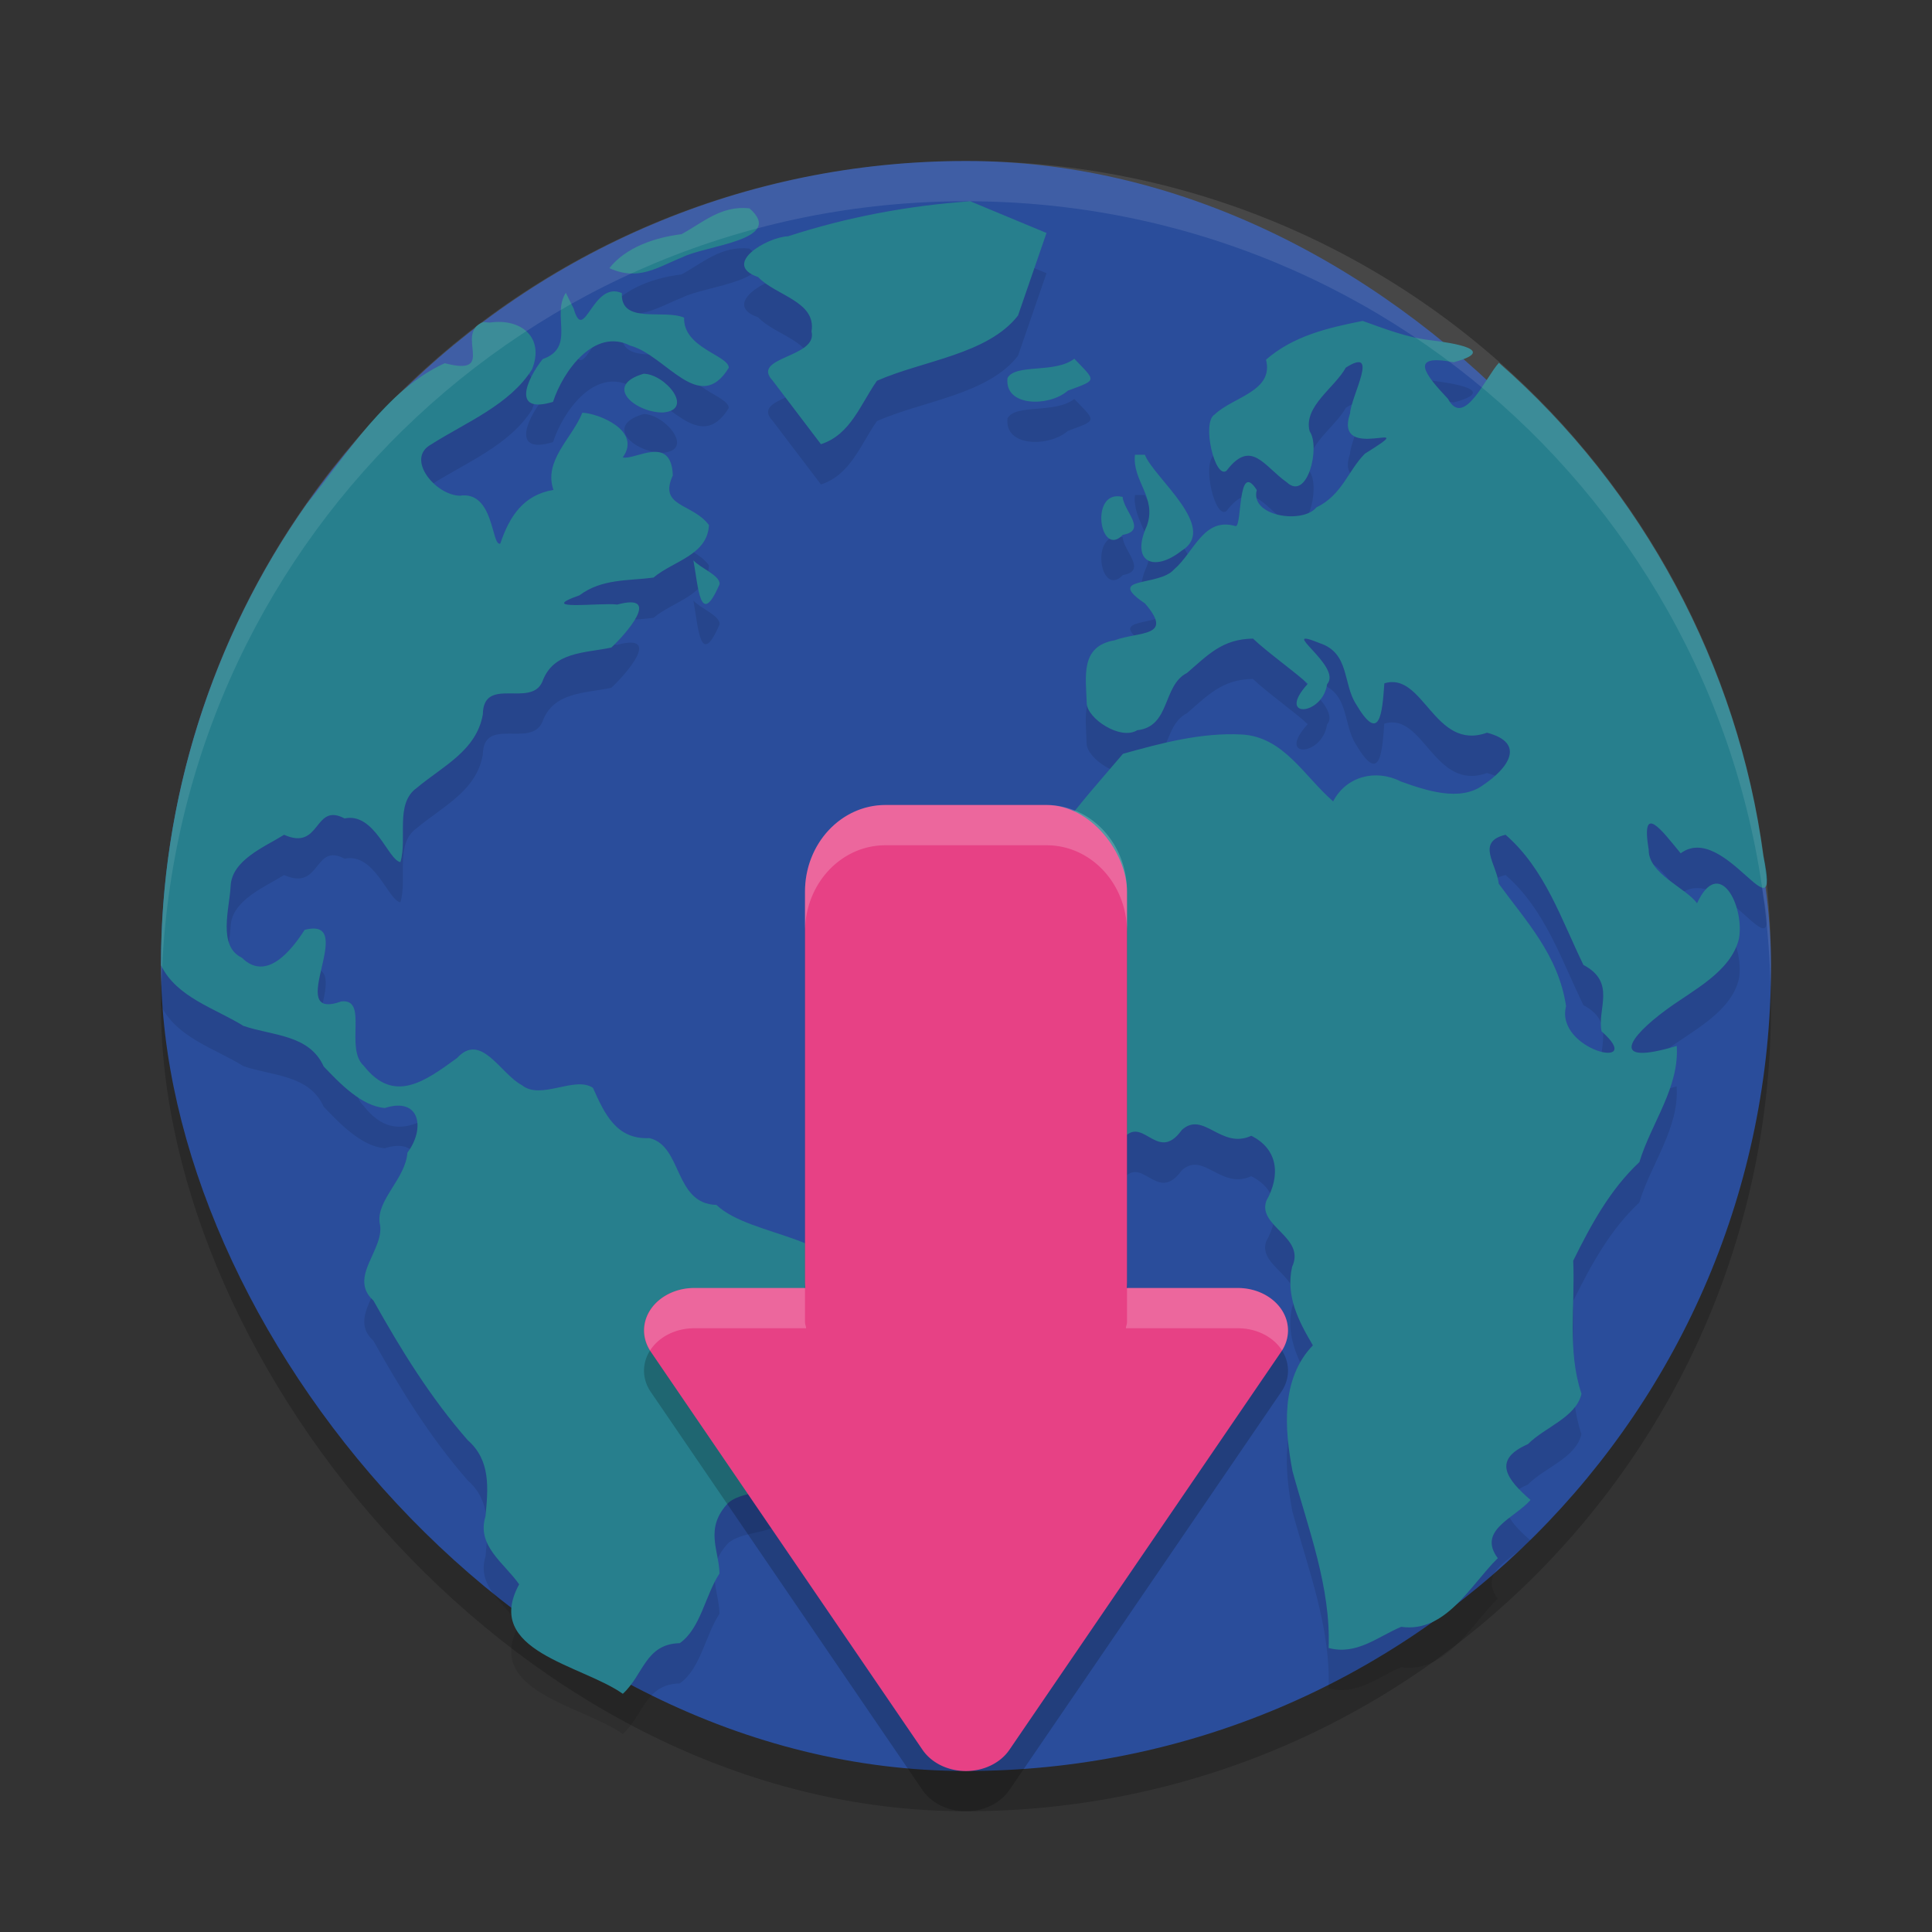 <svg xmlns="http://www.w3.org/2000/svg" width="24" height="24" version="1">
 <rect width="100%" height="100%" fill="#333333" stroke="none"/>
 <rect style="opacity:0.2" width="20" height="20" x="2" y="2.5" rx="10" ry="10"/>
 <rect style="fill:#2a4d9b" width="20" height="20" x="2" y="2" rx="10" ry="10"/>
 <path style="opacity:0.1" d="M 12.052,3 C 11.281,3.055 10.526,3.196 9.79,3.435 9.528,3.445 8.957,3.783 9.418,3.942 9.632,4.171 10.143,4.243 10.081,4.617 10.164,4.946 9.317,4.931 9.599,5.229 9.799,5.492 9.998,5.755 10.198,6.018 10.567,5.899 10.689,5.521 10.894,5.231 11.463,4.979 12.27,4.903 12.646,4.42 12.764,4.078 12.882,3.736 13,3.394 12.684,3.262 12.368,3.131 12.052,3 Z m -2.742,0.088 C 8.956,3.05 8.73,3.267 8.466,3.409 8.142,3.449 7.775,3.57 7.57,3.831 7.935,3.996 8.164,3.82 8.478,3.695 8.77,3.546 9.763,3.484 9.31,3.088 Z M 7.029,4.137 C 6.848,4.414 7.157,4.815 6.741,4.961 6.536,5.221 6.357,5.647 6.87,5.492 6.995,5.107 7.385,4.568 7.828,4.793 8.275,4.913 8.688,5.664 9.053,5.069 9.053,4.914 8.486,4.824 8.498,4.446 8.246,4.338 7.706,4.534 7.725,4.141 7.361,3.979 7.256,4.786 7.127,4.335 7.094,4.269 7.062,4.203 7.029,4.137 Z m 9.896,0.35 c -0.431,0.086 -0.858,0.185 -1.198,0.481 0.099,0.395 -0.411,0.462 -0.638,0.681 -0.165,0.093 0.003,0.81 0.147,0.699 0.307,-0.404 0.465,-0.056 0.75,0.144 0.256,0.238 0.419,-0.442 0.283,-0.634 -0.08,-0.309 0.309,-0.538 0.449,-0.791 0.428,-0.274 0.066,0.35 0.053,0.568 -0.216,0.644 0.958,0.019 0.184,0.501 -0.208,0.207 -0.284,0.514 -0.602,0.667 -0.172,0.21 -0.829,0.112 -0.741,-0.216 -0.24,-0.376 -0.181,0.453 -0.262,0.449 -0.398,-0.119 -0.516,0.325 -0.766,0.538 -0.191,0.219 -0.865,0.083 -0.362,0.423 0.367,0.423 -0.073,0.345 -0.377,0.458 -0.429,0.074 -0.357,0.447 -0.346,0.785 0.007,0.186 0.418,0.462 0.627,0.332 0.416,-0.045 0.311,-0.556 0.619,-0.712 0.256,-0.219 0.435,-0.421 0.819,-0.426 0.177,0.169 0.535,0.423 0.681,0.562 -0.401,0.437 0.184,0.401 0.24,0.003 0.198,-0.219 -0.651,-0.735 -0.091,-0.508 0.371,0.122 0.285,0.501 0.45,0.757 0.293,0.496 0.325,0.126 0.352,-0.258 0.487,-0.153 0.619,0.848 1.275,0.613 0.492,0.129 0.259,0.447 -0.052,0.653 -0.284,0.207 -0.707,0.065 -1.018,-0.047 -0.308,-0.158 -0.679,-0.067 -0.841,0.247 -0.36,-0.311 -0.615,-0.804 -1.138,-0.831 -0.495,-0.026 -0.995,0.106 -1.473,0.241 -0.529,0.621 -1.102,1.226 -1.349,2.021 -0.256,0.315 0.292,0.503 -0.124,0.79 -0.29,0.271 0.099,0.606 0.159,0.91 0.312,0.37 0.791,1.589 1.274,1.117 0.271,-0.429 0.451,0.281 0.771,-0.165 0.269,-0.245 0.486,0.246 0.863,0.072 0.335,0.167 0.364,0.494 0.187,0.808 -0.114,0.318 0.493,0.449 0.32,0.82 -0.081,0.363 0.078,0.671 0.258,0.975 -0.401,0.419 -0.353,1.038 -0.253,1.563 0.196,0.719 0.477,1.44 0.449,2.197 0.351,0.092 0.61,-0.141 0.901,-0.263 0.554,0.078 0.856,-0.513 1.2,-0.853 -0.259,-0.348 0.212,-0.498 0.407,-0.723 -0.291,-0.252 -0.484,-0.497 -0.033,-0.693 0.208,-0.211 0.598,-0.331 0.666,-0.626 -0.179,-0.534 -0.077,-1.101 -0.103,-1.653 0.221,-0.445 0.455,-0.881 0.822,-1.225 0.146,-0.483 0.498,-0.925 0.464,-1.443 -0.855,0.256 -0.597,-0.109 -0.123,-0.455 0.329,-0.241 0.796,-0.466 0.896,-0.877 0.072,-0.406 -0.245,-1.036 -0.521,-0.44 -0.134,-0.19 -0.606,-0.366 -0.6,-0.665 -0.101,-0.602 0.163,-0.24 0.397,0.044 0.545,-0.404 1.257,1.116 1.027,0.031 C 21.594,8.783 20.403,6.565 18.62,5.007 18.457,5.181 18.185,5.828 17.987,5.454 17.708,5.158 17.488,4.89 18.058,5 18.616,4.849 18.06,4.761 17.768,4.726 17.474,4.692 17.202,4.584 16.926,4.486 Z M 6.003,4.501 C 5.634,4.643 6.187,5.185 5.525,5.012 4.799,5.341 4.316,6.139 3.811,6.76 2.635,8.423 1.995,10.455 2,12.491 c 0.193,0.398 0.669,0.533 1.024,0.753 0.362,0.124 0.817,0.105 0.997,0.504 0.201,0.211 0.471,0.493 0.759,0.516 0.442,-0.142 0.504,0.259 0.281,0.555 -0.024,0.325 -0.385,0.586 -0.345,0.872 0.08,0.32 -0.402,0.672 -0.077,0.965 0.342,0.612 0.709,1.206 1.171,1.734 0.288,0.252 0.254,0.599 0.221,0.946 -0.114,0.367 0.232,0.579 0.418,0.845 -0.453,0.831 0.774,0.997 1.288,1.36 0.258,-0.236 0.279,-0.619 0.707,-0.629 0.26,-0.182 0.315,-0.593 0.494,-0.866 -0.006,-0.29 -0.192,-0.561 0.11,-0.878 0.227,-0.192 0.697,-0.064 0.781,-0.465 0.309,-0.318 0.059,-0.759 0.059,-1.145 0.24,-0.329 0.654,-0.581 0.608,-1.035 0.052,-0.677 -1.167,-0.647 -1.597,-1.057 C 8.371,15.453 8.478,14.733 8.067,14.638 7.659,14.658 7.511,14.339 7.366,14.014 7.141,13.861 6.718,14.172 6.483,13.98 6.216,13.84 5.977,13.316 5.678,13.643 5.283,13.93 4.895,14.22 4.52,13.741 4.277,13.522 4.582,12.901 4.239,12.94 3.505,13.206 4.471,11.874 3.784,12.051 3.621,12.306 3.309,12.699 3.006,12.398 2.701,12.254 2.851,11.788 2.865,11.509 c 0.013,-0.327 0.427,-0.49 0.664,-0.639 0.461,0.206 0.366,-0.408 0.751,-0.203 0.374,-0.08 0.542,0.52 0.694,0.542 0.089,-0.295 -0.072,-0.727 0.202,-0.921 C 5.497,10.019 5.919,9.827 5.998,9.374 6.005,8.891 6.592,9.298 6.737,8.969 6.872,8.592 7.263,8.615 7.594,8.544 7.775,8.376 8.23,7.859 7.668,8.01 7.464,7.983 6.639,8.093 7.199,7.895 7.475,7.687 7.809,7.716 8.118,7.675 8.362,7.468 8.788,7.399 8.807,7.023 8.604,6.748 8.176,6.801 8.358,6.406 8.34,5.89 7.886,6.221 7.736,6.182 7.979,5.845 7.421,5.632 7.234,5.627 7.107,5.946 6.749,6.22 6.875,6.586 6.502,6.647 6.327,6.917 6.215,7.253 6.103,7.292 6.14,6.593 5.712,6.658 5.409,6.651 5.035,6.199 5.354,6.022 5.79,5.746 6.333,5.529 6.609,5.088 6.768,4.693 6.475,4.451 6.085,4.507 l -0.054,-0.004 z m 7.343,0.455 c -0.241,0.187 -0.727,0.058 -0.83,0.239 -0.043,0.364 0.523,0.359 0.749,0.158 0.369,-0.137 0.353,-0.112 0.081,-0.396 z M 7.995,5.143 C 7.483,5.293 7.902,5.629 8.236,5.624 8.634,5.592 8.263,5.146 7.995,5.143 Z m 6.104,1.006 c -0.037,0.326 0.277,0.53 0.147,0.885 -0.204,0.447 0.085,0.582 0.433,0.307 0.465,-0.284 -0.348,-0.908 -0.457,-1.192 -0.041,0 -0.082,0 -0.123,0 z M 13.946,6.673 C 13.529,6.57 13.661,7.445 13.948,7.144 14.257,7.09 13.96,6.851 13.946,6.673 Z M 8.614,7.461 c 0.061,0.332 0.083,0.857 0.326,0.293 C 8.94,7.644 8.701,7.558 8.614,7.461 Z M 18.703,10.87 c 0.491,0.428 0.69,1.048 0.967,1.617 0.412,0.216 0.168,0.547 0.225,0.825 0.573,0.502 -0.581,0.235 -0.441,-0.313 -0.094,-0.636 -0.502,-1.061 -0.836,-1.521 -0.026,-0.244 -0.287,-0.521 0.084,-0.608 z"/>
 <path style="fill:#277f8d" d="M 12.052,2.5 C 11.281,2.555 10.526,2.696 9.79,2.935 9.528,2.945 8.957,3.283 9.418,3.442 9.632,3.671 10.143,3.743 10.081,4.117 10.164,4.446 9.317,4.431 9.599,4.729 9.799,4.992 9.998,5.255 10.198,5.518 10.567,5.399 10.689,5.021 10.894,4.73 11.463,4.479 12.27,4.403 12.646,3.92 12.764,3.578 12.882,3.236 13,2.894 12.684,2.762 12.368,2.631 12.052,2.5 Z M 9.31,2.588 C 8.956,2.55 8.73,2.767 8.466,2.909 8.142,2.949 7.775,3.07 7.57,3.331 7.935,3.496 8.164,3.32 8.478,3.195 8.77,3.046 9.763,2.983 9.31,2.588 Z M 7.029,3.637 C 6.848,3.914 7.157,4.315 6.741,4.461 6.536,4.721 6.357,5.147 6.87,4.992 6.995,4.607 7.385,4.068 7.828,4.293 8.275,4.413 8.688,5.164 9.053,4.569 9.053,4.414 8.486,4.324 8.498,3.946 8.246,3.837 7.706,4.034 7.725,3.641 7.361,3.479 7.256,4.286 7.127,3.835 7.094,3.769 7.062,3.703 7.029,3.637 Z m 9.896,0.35 c -0.431,0.086 -0.858,0.185 -1.198,0.481 0.099,0.395 -0.411,0.462 -0.638,0.681 -0.165,0.093 0.003,0.81 0.147,0.699 0.307,-0.404 0.465,-0.056 0.75,0.144 0.256,0.238 0.419,-0.442 0.283,-0.634 -0.08,-0.309 0.309,-0.538 0.449,-0.791 0.428,-0.274 0.066,0.35 0.053,0.568 -0.216,0.644 0.958,0.019 0.184,0.501 C 16.748,5.843 16.672,6.15 16.353,6.303 16.181,6.513 15.524,6.415 15.612,6.087 15.372,5.711 15.432,6.539 15.35,6.536 14.952,6.417 14.834,6.861 14.585,7.073 c -0.191,0.219 -0.865,0.083 -0.362,0.423 0.367,0.423 -0.073,0.345 -0.377,0.458 -0.429,0.074 -0.357,0.447 -0.346,0.785 0.007,0.186 0.418,0.462 0.627,0.332 0.416,-0.045 0.311,-0.556 0.619,-0.712 0.256,-0.219 0.435,-0.421 0.819,-0.426 0.177,0.169 0.535,0.423 0.681,0.562 -0.401,0.437 0.184,0.401 0.24,0.003 0.198,-0.219 -0.651,-0.735 -0.091,-0.508 0.371,0.122 0.285,0.501 0.45,0.757 0.293,0.496 0.325,0.126 0.352,-0.258 0.487,-0.153 0.619,0.848 1.275,0.613 0.492,0.129 0.259,0.447 -0.052,0.653 -0.284,0.207 -0.707,0.065 -1.018,-0.047 C 17.094,9.55 16.723,9.641 16.561,9.955 16.201,9.644 15.946,9.151 15.423,9.124 14.928,9.098 14.428,9.23 13.95,9.364 13.421,9.986 12.848,10.591 12.601,11.385 c -0.256,0.315 0.292,0.503 -0.124,0.79 -0.29,0.271 0.099,0.606 0.159,0.91 0.312,0.37 0.791,1.589 1.274,1.117 0.271,-0.429 0.451,0.281 0.771,-0.165 0.269,-0.245 0.486,0.246 0.863,0.072 0.335,0.167 0.364,0.494 0.187,0.808 -0.114,0.318 0.493,0.449 0.32,0.82 -0.081,0.363 0.078,0.671 0.258,0.975 -0.401,0.419 -0.353,1.038 -0.253,1.563 0.196,0.719 0.477,1.44 0.449,2.197 0.351,0.092 0.61,-0.141 0.901,-0.263 0.554,0.078 0.856,-0.513 1.2,-0.853 -0.259,-0.348 0.212,-0.498 0.407,-0.723 -0.291,-0.252 -0.484,-0.497 -0.033,-0.693 0.208,-0.211 0.598,-0.331 0.666,-0.626 -0.179,-0.534 -0.077,-1.101 -0.103,-1.653 0.221,-0.445 0.455,-0.881 0.822,-1.225 0.146,-0.483 0.498,-0.925 0.464,-1.443 -0.855,0.256 -0.597,-0.109 -0.123,-0.455 0.329,-0.241 0.796,-0.466 0.896,-0.877 0.072,-0.406 -0.245,-1.036 -0.521,-0.44 -0.134,-0.19 -0.606,-0.366 -0.6,-0.665 -0.101,-0.602 0.163,-0.24 0.397,0.044 0.545,-0.404 1.257,1.116 1.027,0.031 C 21.594,8.283 20.403,6.065 18.62,4.507 18.457,4.681 18.185,5.328 17.987,4.954 17.708,4.658 17.488,4.39 18.058,4.5 18.616,4.349 18.06,4.261 17.768,4.226 17.474,4.192 17.202,4.084 16.926,3.986 Z M 6.003,4.001 C 5.634,4.143 6.187,4.685 5.525,4.512 4.799,4.841 4.316,5.639 3.811,6.26 2.635,7.923 1.995,9.955 2,11.991 c 0.193,0.398 0.669,0.533 1.024,0.753 0.362,0.124 0.817,0.105 0.997,0.504 0.201,0.211 0.471,0.493 0.759,0.516 0.442,-0.142 0.504,0.259 0.281,0.555 -0.024,0.325 -0.385,0.586 -0.345,0.872 0.08,0.32 -0.402,0.672 -0.077,0.965 0.342,0.612 0.709,1.206 1.171,1.734 0.288,0.252 0.254,0.599 0.221,0.946 -0.114,0.367 0.232,0.579 0.418,0.845 -0.453,0.831 0.774,0.997 1.288,1.36 0.258,-0.236 0.279,-0.619 0.707,-0.629 0.26,-0.182 0.315,-0.593 0.494,-0.866 -0.006,-0.29 -0.192,-0.561 0.11,-0.878 0.227,-0.192 0.697,-0.064 0.781,-0.465 0.309,-0.318 0.059,-0.759 0.059,-1.145 C 10.129,16.732 10.542,16.48 10.497,16.026 10.549,15.348 9.329,15.379 8.9,14.968 8.371,14.953 8.478,14.233 8.067,14.138 7.659,14.158 7.511,13.839 7.366,13.514 7.141,13.361 6.718,13.672 6.483,13.48 6.216,13.34 5.977,12.816 5.678,13.143 5.283,13.429 4.895,13.72 4.52,13.241 4.277,13.022 4.582,12.401 4.239,12.44 3.505,12.706 4.471,11.374 3.784,11.551 3.621,11.806 3.309,12.199 3.006,11.898 2.701,11.754 2.851,11.288 2.865,11.009 c 0.013,-0.327 0.427,-0.49 0.664,-0.639 0.461,0.206 0.366,-0.408 0.751,-0.203 0.374,-0.08 0.542,0.52 0.694,0.542 C 5.063,10.414 4.903,9.983 5.177,9.788 5.497,9.519 5.919,9.327 5.998,8.874 6.005,8.391 6.592,8.798 6.737,8.469 6.872,8.092 7.263,8.115 7.594,8.044 7.775,7.876 8.23,7.359 7.668,7.51 7.464,7.483 6.639,7.592 7.199,7.395 7.475,7.187 7.809,7.216 8.118,7.175 8.362,6.968 8.788,6.899 8.807,6.523 8.604,6.248 8.176,6.301 8.358,5.906 8.34,5.39 7.886,5.721 7.736,5.682 7.979,5.345 7.421,5.132 7.234,5.127 7.107,5.445 6.749,5.72 6.875,6.086 6.502,6.147 6.327,6.417 6.215,6.753 6.103,6.792 6.14,6.093 5.712,6.158 5.409,6.151 5.035,5.699 5.354,5.522 5.79,5.245 6.333,5.029 6.609,4.588 6.768,4.193 6.475,3.951 6.085,4.007 l -0.054,-0.004 z m 7.343,0.455 c -0.241,0.187 -0.727,0.058 -0.83,0.239 -0.043,0.364 0.523,0.359 0.749,0.158 0.369,-0.137 0.353,-0.112 0.081,-0.396 z M 7.995,4.643 C 7.483,4.793 7.902,5.129 8.236,5.124 8.634,5.092 8.263,4.645 7.995,4.643 Z m 6.104,1.006 c -0.037,0.326 0.277,0.53 0.147,0.885 -0.204,0.447 0.085,0.582 0.433,0.307 0.465,-0.284 -0.348,-0.908 -0.457,-1.192 -0.041,0 -0.082,0 -0.123,0 z M 13.946,6.173 C 13.529,6.07 13.661,6.945 13.948,6.644 14.257,6.59 13.96,6.351 13.946,6.173 Z M 8.614,6.961 c 0.061,0.332 0.083,0.857 0.326,0.293 C 8.94,7.144 8.701,7.058 8.614,6.961 Z M 18.703,10.37 c 0.491,0.428 0.69,1.048 0.967,1.617 0.412,0.216 0.168,0.547 0.225,0.825 0.573,0.502 -0.581,0.235 -0.441,-0.313 -0.094,-0.636 -0.502,-1.061 -0.836,-1.521 -0.026,-0.244 -0.287,-0.521 0.084,-0.608 z"/>
 <path style="opacity:0.2" d="m 11,10.5 c -0.554,0 -1,0.48 -1,1.076 v 4.848 c 0,0.027 0.012,0.05 0.014,0.076 H 8.621 a 0.623,0.527 0 0 0 -0.537,0.791 l 3.375,4.945 a 0.623,0.527 0 0 0 1.08,0 l 3.377,-4.945 A 0.623,0.527 0 0 0 15.377,16.5 H 13.986 C 13.988,16.473 14,16.451 14,16.424 v -4.848 c 0,-0.597 -0.446,-1.076 -1,-1.076 z"/>
 <rect style="fill:#e74185" width="4" height="7" x="10" y="10" rx="1" ry="1.077"/>
 <path style="fill:#e74185" d="m 8.622,16 a 0.623,0.527 0 0 0 -0.539,0.79 l 3.377,4.947 a 0.623,0.527 0 0 0 1.079,0 l 3.378,-4.947 a 0.623,0.527 0 0 0 -0.54,-0.79 z"/>
 <path style="opacity:0.1;fill:#ffffff" d="m 12,2 c -5.54,0 -10,4.46 -10,10 0,0.084 0.004,0.167 0.006,0.25 0.132,-5.423 4.538,-9.75 9.994,-9.75 5.456,0 9.862,4.327 9.994,9.75 C 21.996,12.167 22,12.084 22,12 22,6.46 17.54,2 12,2 Z"/>
 <path style="opacity:0.2;fill:#ffffff" d="M 11 10 C 10.446 10 10 10.48 10 11.076 L 10 11.576 C 10 10.98 10.446 10.5 11 10.5 L 13 10.5 C 13.554 10.5 14 10.98 14 11.576 L 14 11.076 C 14 10.48 13.554 10 13 10 L 11 10 z M 8.621 16 A 0.623 0.527 0 0 0 8.076 16.775 A 0.623 0.527 0 0 1 8.621 16.5 L 10.014 16.5 C 10.012 16.473 10 16.451 10 16.424 L 10 16 L 8.621 16 z M 14 16 L 14 16.424 C 14 16.451 13.988 16.473 13.986 16.5 L 15.377 16.5 A 0.623 0.527 0 0 1 15.926 16.775 A 0.623 0.527 0 0 0 15.377 16 L 14 16 z"/>
</svg>
